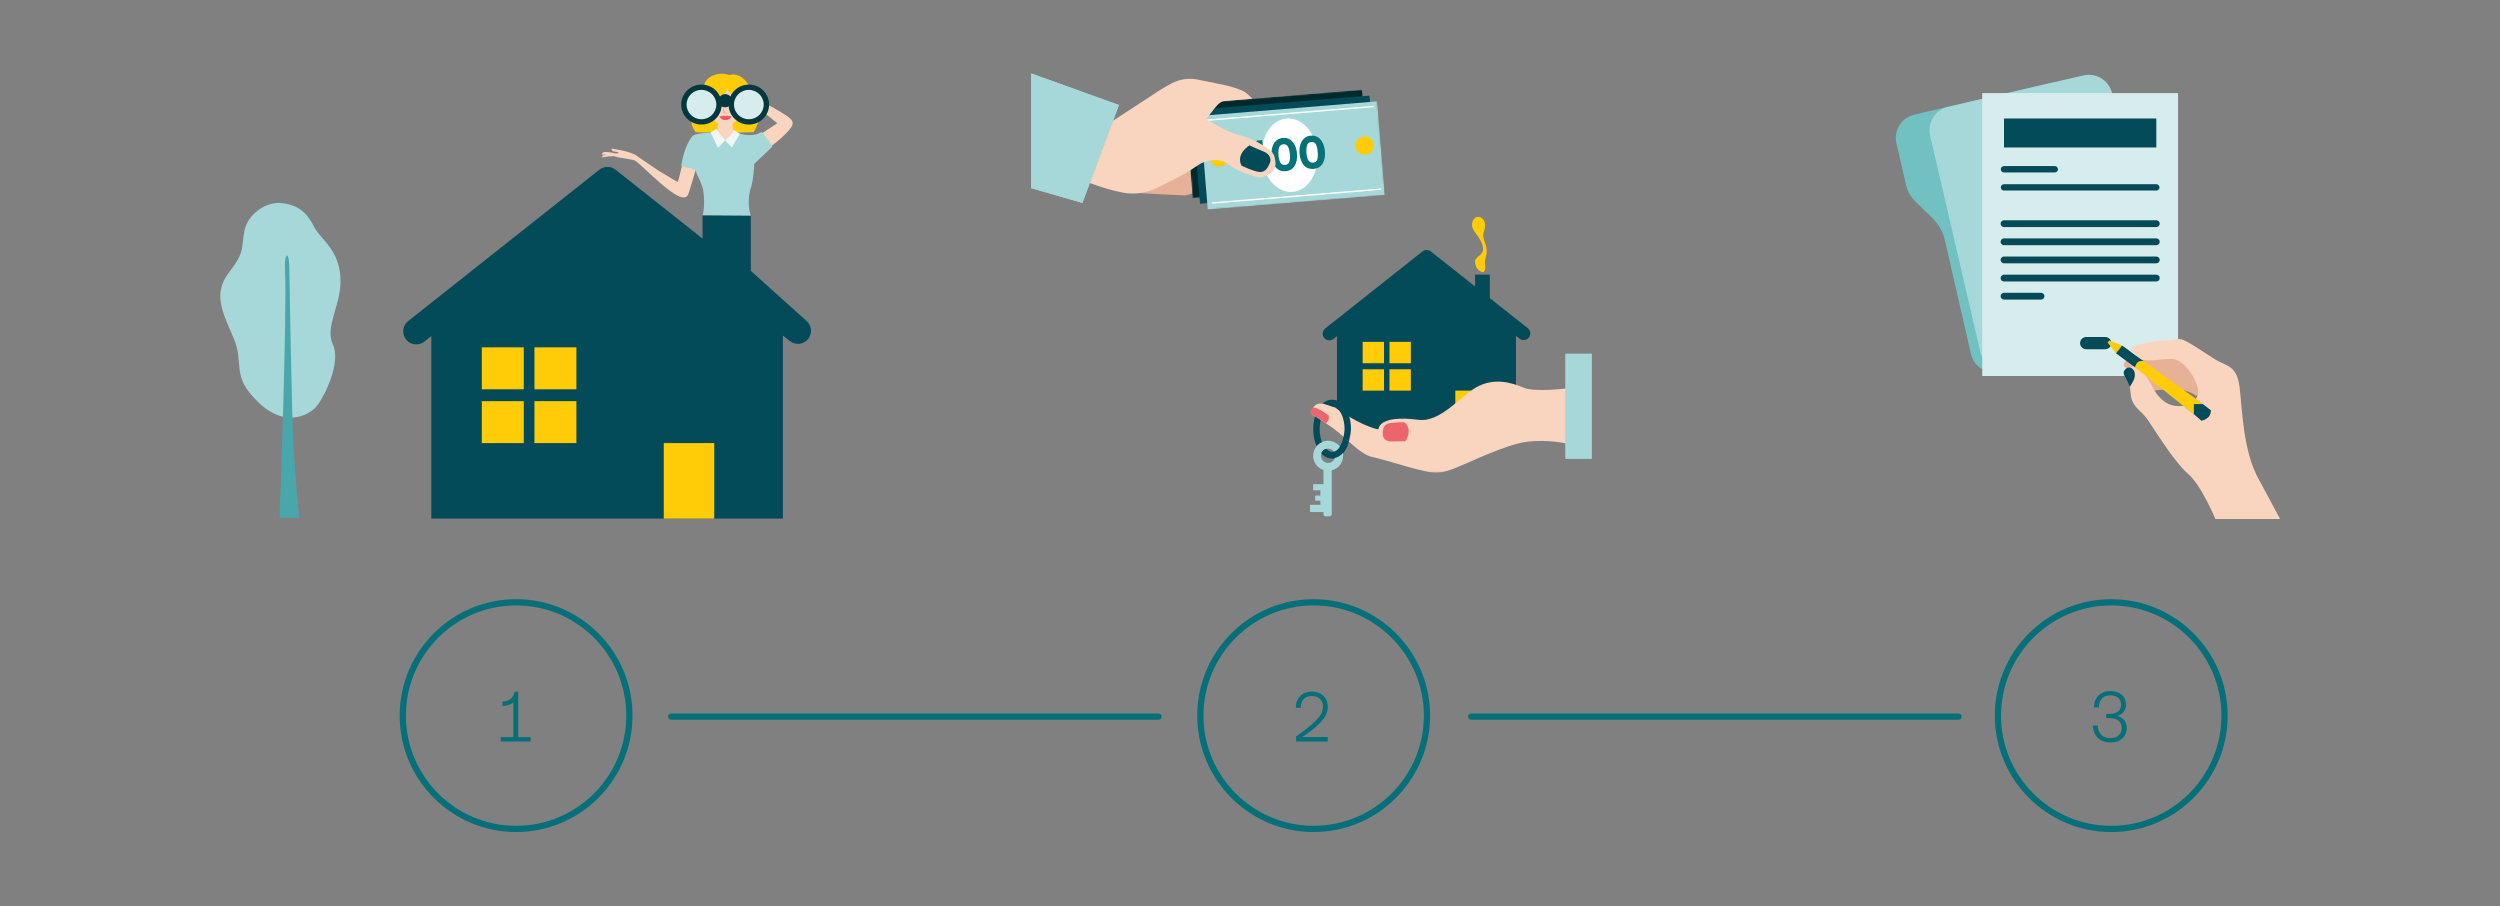<svg width="1600" height="580" viewBox="0 0 1600 580" fill="none" xmlns="http://www.w3.org/2000/svg">
<rect x="0" y="0" width="1600" height="580" fill="#808080" stroke="none"/>
<path d="M852.454 293.47C845.744 293.47 840.474 285.19 840.474 274.63C840.474 264.07 845.734 255.79 852.454 255.79C859.174 255.79 864.434 264.07 864.434 274.63C864.434 285.19 859.174 293.47 852.454 293.47ZM852.454 259.89C848.184 259.89 844.574 266.64 844.574 274.63C844.574 282.62 848.184 289.37 852.454 289.37C856.724 289.37 860.334 282.62 860.334 274.63C860.334 266.64 856.724 259.89 852.454 259.89Z" fill="#044B5A"/>
<path d="M729.474 123.56C729.474 123.56 749.294 124.76 757.214 125.05C765.134 125.34 773.984 115.67 773.984 115.67L760.474 103.3L729.474 123.56Z" fill="#E6B197"/>
<path d="M659.974 47L716.114 67.21L692.734 129.88L659.974 120.42V47Z" fill="#A6D8D9"/>
<path d="M659.974 47L716.114 67.21L692.734 129.88L659.974 120.42V47Z" fill="#A6D8D9"/>
<path fill-rule="evenodd" clip-rule="evenodd" d="M850.004 282.08C844.704 282.08 840.404 286.38 840.404 291.68C840.404 295.94 843.184 299.55 847.024 300.81V309.85H840.404V313.82H845.034V317.13H841.724V320.44H845.034V323.09H838.414V327.72H847.024V329.09C847.024 329.82 847.614 330.41 848.344 330.41H850.994C851.724 330.41 852.314 329.82 852.314 329.09V301.01C856.494 299.97 859.594 296.2 859.594 291.69C859.594 286.39 855.294 282.09 849.994 282.09L850.004 282.08ZM850.004 296.27C847.464 296.27 845.414 294.21 845.414 291.68C845.414 289.15 847.474 287.09 850.004 287.09C852.534 287.09 854.594 289.15 854.594 291.68C854.594 294.21 852.534 296.27 850.004 296.27Z" fill="#A6D8D9"/>
<path d="M858.784 283.53C857.324 286.95 855.094 289.2 852.634 289.2C851.244 289.2 849.924 288.48 848.784 287.24C846.894 287.68 846.054 289.18 845.744 289.94C847.684 292.06 850.044 293.29 852.634 293.29C856.814 293.29 860.344 290.04 862.484 285.07L858.784 283.53Z" fill="#044B5A"/>
<mask id="mask0_2_2" style="mask-type:luminance" maskUnits="userSpaceOnUse" x="758" y="56" width="129" height="79">
<path d="M880.734 56.577L758.305 66.621L763.905 134.881L886.334 124.838L880.734 56.577Z" fill="white"/>
</mask>
<g mask="url(#mask0_2_2)">
<path d="M871.644 57.42L758.324 66.71L763.234 126.65L876.554 117.36L871.644 57.42Z" fill="#00292E"/>
<path d="M876.434 61.16L763.114 70.45L768.024 130.39L881.344 121.1L876.434 61.16Z" fill="#044B5A"/>
<path d="M881.384 64.88L768.064 74.17L772.974 134.11L886.294 124.82L881.384 64.88Z" fill="#A6D8D9"/>
<path d="M827.284 122.79C837.104 121.98 844.214 110.82 843.144 97.86C842.084 84.9 833.254 75.04 823.434 75.85C813.614 76.66 806.504 87.82 807.574 100.78C808.644 113.74 817.464 123.6 827.284 122.79Z" fill="white"/>
<path d="M809.234 106.55L813.954 106.16L814.254 109.83L800.234 110.98L799.934 107.31L805.004 106.89L804.104 95.93C803.694 96.54 803.034 96.98 802.134 97.24C801.224 97.5 800.444 97.63 799.804 97.62L799.494 93.79C800.764 93.67 801.764 93.32 802.474 92.77C803.184 92.21 803.664 91.66 803.924 91.09C804.174 90.53 804.294 90.16 804.284 89.98L807.864 89.69L809.244 106.54L809.234 106.55Z" fill="#07717A"/>
<path d="M816.444 107.09C814.934 105.25 814.054 102.79 813.794 99.68C813.634 97.71 813.794 95.88 814.264 94.21C814.734 92.54 815.544 91.16 816.694 90.1C817.834 89.03 819.284 88.43 821.034 88.28C822.784 88.13 824.314 88.48 825.614 89.33C826.914 90.18 827.944 91.38 828.684 92.95C829.424 94.52 829.884 96.32 830.044 98.35C830.304 101.52 829.824 104.11 828.584 106.15C827.344 108.18 825.424 109.31 822.794 109.55C820.054 109.74 817.944 108.92 816.444 107.09ZM819.434 104.04C820.064 105.16 821.074 105.66 822.444 105.55C823.814 105.44 824.724 104.78 825.154 103.57C825.584 102.37 825.714 100.8 825.554 98.86C825.384 96.84 824.994 95.22 824.394 94C823.784 92.78 822.764 92.22 821.354 92.34C819.944 92.46 819.024 93.17 818.604 94.47C818.194 95.78 818.074 97.44 818.234 99.45C818.404 101.39 818.804 102.91 819.424 104.03L819.434 104.04Z" fill="#07717A"/>
<path d="M834.344 105.63C832.834 103.79 831.954 101.33 831.694 98.22C831.534 96.25 831.684 94.42 832.164 92.75C832.634 91.08 833.444 89.7 834.594 88.64C835.734 87.57 837.184 86.97 838.934 86.82C840.684 86.67 842.214 87.02 843.514 87.87C844.814 88.72 845.844 89.92 846.584 91.49C847.324 93.06 847.784 94.86 847.944 96.89C848.204 100.06 847.724 102.65 846.484 104.69C845.244 106.73 843.324 107.85 840.694 108.09C837.964 108.28 835.854 107.46 834.344 105.63ZM837.344 102.58C837.974 103.7 838.984 104.2 840.354 104.09C841.724 103.98 842.634 103.32 843.064 102.11C843.494 100.91 843.624 99.34 843.464 97.4C843.294 95.38 842.904 93.76 842.304 92.54C841.694 91.32 840.674 90.76 839.264 90.88C837.854 91 836.934 91.71 836.514 93.01C836.104 94.32 835.984 95.98 836.144 97.99C836.314 99.93 836.704 101.45 837.334 102.57L837.344 102.58Z" fill="#07717A"/>
<path d="M883.974 120.59L775.634 129.47L775.704 130.37L884.044 121.49L883.974 120.59Z" fill="white"/>
<path d="M780.674 106.71C783.944 106.44 786.374 103.57 786.114 100.3C785.844 97.03 782.974 94.6 779.704 94.86C776.434 95.13 774.004 98 774.264 101.27C774.524 104.54 777.404 106.97 780.674 106.71Z" fill="#FFCC07"/>
<path d="M873.894 99.06C877.164 98.79 879.594 95.92 879.334 92.65C879.074 89.38 876.194 86.95 872.924 87.21C869.654 87.47 867.224 90.35 867.484 93.62C867.744 96.89 870.624 99.32 873.894 99.06Z" fill="#FFCC07"/>
<path d="M879.094 67.71L770.754 76.59L770.824 77.49L879.164 68.61L879.094 67.71Z" fill="white"/>
</g>
<path d="M712.374 77.24L743.204 57.12C745.274 55.84 747.394 54.64 749.554 53.53L750.224 53.18C755.254 50.6 761.004 49.81 766.544 50.94L783.334 54.37C787.094 55.14 790.784 56.26 794.344 57.71C796.064 58.41 797.644 59.43 798.984 60.72L801.554 63.17L783.024 64.69C780.364 65.38 778.014 68.4 776.344 70.58L771.944 76.31L780.564 81.25C783.684 83.04 786.974 84.49 790.404 85.58L796.704 87.59C802.234 89.36 807.424 92.06 812.044 95.58L812.914 96.24C814.444 97.41 815.484 99.1 815.824 101L816.214 103.16C816.824 106.59 815.124 110.01 812.024 111.58L810.024 112.6C808.104 113.58 805.874 113.75 803.824 113.08L795.874 110.48C793.144 109.08 789.774 107.88 787.164 105.84L786.384 105.23C784.184 103.52 781.494 102.57 778.704 102.53L777.454 102.51C773.764 102.46 770.144 103.51 767.054 105.53L761.314 109.29C759.214 110.67 757.034 111.92 754.794 113.05L741.154 119.92C738.544 121.24 735.774 122.24 732.924 122.9L732.284 123.05C727.724 124.11 722.994 124.17 718.414 123.21L716.954 122.91C712.174 121.92 707.474 120.61 702.864 119.01L697.484 117.13L712.374 77.22V77.24Z" fill="#F9D5C0"/>
<path d="M977.784 210.05L953.484 190.81V175.73H944.044V183.34L915.704 160.9C914.154 159.67 911.964 159.67 910.414 160.9L848.114 210.22C846.264 211.68 845.954 214.36 847.414 216.21C848.254 217.27 849.504 217.83 850.764 217.83C851.694 217.83 852.624 217.53 853.404 216.91L855.654 215.13V274.61H970.244V214.95L972.494 216.73C974.344 218.19 977.024 217.88 978.484 216.03C979.944 214.18 979.634 211.5 977.784 210.04V210.05Z" fill="#044B5A"/>
<path d="M872.104 218.8H885.774V232.471H872.104V218.8Z" fill="#FFCC07"/>
<path d="M872.104 236.33H885.774V250H872.104V236.33Z" fill="#FFCC07"/>
<path d="M889.264 218.8H902.934V232.471H889.264V218.8Z" fill="#FFCC07"/>
<path d="M889.264 236.33H902.934V250H889.264V236.33Z" fill="#FFCC07"/>
<path d="M931.404 250H947.864V274.62H931.404V250Z" fill="#FFCC07"/>
<path d="M949.704 173.84C949.284 174.19 948.684 174.24 948.184 174.01C947.024 173.49 944.484 171.95 944.054 168.19C943.484 163.28 951.034 164.04 948.774 156.87C946.514 149.7 940.514 147.25 942.474 141.77C944.434 136.3 950.664 139.13 950.474 144.22C950.284 149.32 947.844 148.56 950.474 155.54C953.104 162.52 949.724 164.79 950.474 169.5C950.894 172.15 950.304 173.31 949.704 173.82V173.84Z" fill="#FFCC07"/>
<mask id="mask1_2_2" style="mask-type:luminance" maskUnits="userSpaceOnUse" x="838" y="163" width="165" height="140">
<path d="M1002.86 163.11H838.314V302.52H1002.86V163.11Z" fill="white"/>
</mask>
<g mask="url(#mask1_2_2)">
<path d="M1002.76 248.56C1002.76 248.56 982.364 251.19 975.044 248.1C967.724 245 956.184 241.22 944.444 248.1C934.854 253.7 921.484 270.46 908.084 268.7C881.604 265.23 882.214 274.84 882.214 274.84C882.214 274.84 873.204 273.39 858.794 263.68C849.914 257.69 844.104 257.49 841.994 259.17C838.734 261.77 839.544 265.16 839.544 265.16C839.544 265.16 843.124 267.22 847.494 270.11C850.594 272.17 854.114 274.65 857.064 277.14C864.164 283.13 871.694 291.1 878.124 292.44C884.554 293.78 900.504 298.84 907.184 300.43C916.794 302.73 920.384 303.82 930.584 299.84C940.784 295.85 964.164 284.25 977.484 282.69C990.794 281.13 1002.33 283.8 1002.33 283.8L1002.76 248.57V248.56Z" fill="#F9D5C0"/>
<path d="M898.834 270.29C898.834 270.29 890.804 270.07 887.954 271.25C885.094 272.44 884.894 275.53 884.964 278.22C885.034 280.91 887.704 282.63 890.194 282.52C892.674 282.41 899.394 282.45 899.394 282.45C899.394 282.45 904.664 275.13 898.834 270.29Z" fill="#EC646C"/>
<path d="M838.434 264.41C838.434 264.41 838.104 261.98 840.664 260.94C842.614 260.14 850.304 265.87 850.304 265.87C850.304 265.87 851.344 268.74 848.694 270.73C848.544 270.82 838.444 264.41 838.444 264.41H838.434Z" fill="#EC646C"/>
</g>
<path d="M1001.95 293.55H1018.66V226.42H1001.95V293.55Z" fill="#A6D8D9"/>
<path d="M1001.95 293.55H1018.66V226.42H1001.95V293.55Z" fill="#A6D8D9"/>
<path d="M794.554 106.01C794.554 106.01 802.844 110 806.384 110.1C809.924 110.2 811.584 107.06 812.764 104.21C813.944 101.37 811.964 98.31 809.314 97.27C806.664 96.22 799.664 93.04 799.664 93.04C799.664 93.04 790.734 98.23 794.554 106.01Z" fill="#044B5A"/>
<path d="M852.764 260.25C856.964 260.25 860.514 266.73 860.514 274.39C860.514 276.2 860.124 278.38 859.764 279.99L863.294 282.61C863.824 280.53 864.614 276.79 864.614 274.39C864.614 264.16 859.404 256.15 852.764 256.15C850.124 256.15 849.424 256.57 846.994 258.39L852.764 260.25Z" fill="#044B5A"/>
<path d="M1213.71 91.76C1211.8 83.51 1216.93 75.27 1225.18 73.36L1296.54 56.81L1311.81 53.27C1320.06 51.36 1328.3 56.49 1330.21 64.74L1333.75 80.01L1362.32 203.15C1364.23 211.4 1359.1 219.64 1350.85 221.55L1279.82 238.03C1271.57 239.94 1263.33 234.81 1261.42 226.56L1244.74 153.78C1243.49 148.33 1240.69 143.37 1236.68 139.48L1226 129.13C1222.95 126.18 1220.82 122.41 1219.86 118.27L1213.71 91.77V91.76Z" fill="#71C0C2"/>
<path d="M1235.28 86.76C1233.37 78.51 1238.5 70.27 1246.75 68.36L1318.11 51.81L1333.38 48.27C1341.63 46.36 1349.87 51.49 1351.78 59.74L1355.32 75.01L1383.89 198.15C1385.8 206.4 1380.67 214.64 1372.42 216.55L1285.79 236.65C1277.54 238.56 1269.3 233.43 1267.39 225.18L1235.28 86.77V86.76Z" fill="#A6D8D9"/>
<path d="M1268.63 240.63H1393.97V59.59H1268.63V240.63Z" fill="#D7ECEC"/>
<path d="M1315.05 108.33H1282.56" stroke="#044B5A" stroke-width="4.06" stroke-linecap="round" stroke-linejoin="round"/>
<path d="M1380.04 119.93H1282.56" stroke="#044B5A" stroke-width="4.06" stroke-linecap="round" stroke-linejoin="round"/>
<path d="M1380.04 143.14H1282.56" stroke="#044B5A" stroke-width="4.33" stroke-linecap="round" stroke-linejoin="round"/>
<path d="M1380.04 154.75H1282.56" stroke="#044B5A" stroke-width="4.33" stroke-linecap="round" stroke-linejoin="round"/>
<path d="M1380.04 166.35H1282.56" stroke="#044B5A" stroke-width="4.33" stroke-linecap="round" stroke-linejoin="round"/>
<path d="M1380.04 177.96H1282.56" stroke="#044B5A" stroke-width="4.33" stroke-linecap="round" stroke-linejoin="round"/>
<path d="M1306.27 189.56H1282.56" stroke="#044B5A" stroke-width="4.33" stroke-linecap="round" stroke-linejoin="round"/>
<path d="M1347.31 219.59H1335.17" stroke="#044B5A" stroke-width="7.85" stroke-linecap="round" stroke-linejoin="round"/>
<path d="M1380.04 75.83H1282.56V94.4H1380.04V75.83Z" fill="#044B5A"/>
<path d="M1405.05 252.96C1405.05 252.96 1400.67 249.23 1391.44 249.13C1382.22 249.03 1378.8 250.06 1378.8 250.06L1359.55 234.51C1359.55 234.51 1358.18 232.54 1360.88 230.93C1363.58 229.32 1371.14 226.11 1371.14 226.11H1393.94L1403.06 228.18L1410.52 239.53L1408.76 253.36L1405.06 252.94L1405.05 252.96Z" fill="#E6B197"/>
<path d="M1371.95 231.1L1358.17 221.15C1358.17 221.15 1355.48 221.46 1354.23 226.12L1366.46 235.14L1371.95 231.1Z" fill="#024B5A"/>
<path d="M1404.08 265.14L1366.46 235.14C1366.46 235.14 1366.98 230.17 1371.95 231.1L1409.98 258.66C1409.98 258.66 1405.21 258.87 1404.07 265.14H1404.08Z" fill="#FFCC07"/>
<path d="M1404.08 265.14L1408.95 269.33C1408.95 269.33 1415.37 268.19 1414.96 262.49L1409.99 258.66H1404.08V265.14Z" fill="#024B5A"/>
<path d="M1354.23 226.13L1348.84 219.18L1349.98 217.94L1358.17 221.15L1354.23 226.13Z" fill="#FFCC07"/>
<path d="M1445.99 307.44C1435.35 289.13 1435.07 261.22 1433.28 247.41C1431.48 233.59 1424.92 234.49 1417.53 229.93C1410.14 225.37 1399.43 217.63 1395.56 217.05C1391.93 216.51 1393.63 217.63 1385.13 217.91C1376.63 218.19 1366.06 221.3 1364.75 221.92C1364.11 222.22 1363.36 223.55 1363.6 225.08L1370.52 230.07C1376.99 231.57 1381.62 229.79 1389.69 229.66C1398.39 229.52 1407.38 245.07 1406.82 251.21C1406.68 252.79 1406.12 254.14 1405.29 255.27L1409.99 258.67L1414.96 262.5C1415.37 268.2 1408.95 269.34 1408.95 269.34L1404.08 265.15L1397.22 259.68C1396.21 259.85 1395.2 259.93 1394.25 259.92C1389 259.85 1382.53 257.66 1376.74 246.16C1375.69 244.08 1374.69 242.36 1373.74 240.94L1366.47 235.14L1365.88 234.71C1364.31 234.53 1362.93 234.97 1361.71 235.39C1360.13 235.93 1359.5 237 1359.29 238.01C1359.06 239.08 1359.31 240.19 1359.86 241.13C1363.72 247.6 1363.05 247.53 1363.85 253.77C1364.34 257.63 1367.25 260.96 1369.52 263.04C1371.72 265.04 1373.68 267.29 1375.31 269.78C1382.22 280.34 1392.73 296.72 1400.26 303.16C1408.96 310.62 1417.82 332.14 1417.82 332.14H1459.26L1445.99 307.44Z" fill="#F9D5C0"/>
<path d="M1363.04 247.69C1363.04 247.69 1365.41 243.96 1365.83 242.58C1366.25 241.2 1367.07 237.88 1364.59 235.88C1362.1 233.88 1359.66 236.42 1359.2 238.02C1358.63 240.02 1361.64 243.44 1363.04 247.69Z" fill="#044B5A"/>
<path d="M515.874 205.13L480.514 173.34V137.96L449.624 137.75V152.69L393.964 108.62C390.924 106.21 386.614 106.21 383.574 108.62L261.224 205.48C257.594 208.35 256.984 213.62 259.854 217.24C261.504 219.33 263.954 220.42 266.424 220.42C268.244 220.42 270.074 219.83 271.614 218.61L276.034 215.11V331.92H501.054V214.76L505.474 218.26C509.094 221.13 514.364 220.52 517.234 216.89C520.104 213.26 519.494 208 515.864 205.13H515.874Z" fill="#044B5A"/>
<path d="M308.364 222.3H335.204V249.14H308.364V222.3Z" fill="#FFCC07"/>
<path d="M308.364 256.74H335.204V283.58H308.364V256.74Z" fill="#FFCC07"/>
<path d="M342.054 222.3H368.894V249.14H342.054V222.3Z" fill="#FFCC07"/>
<path d="M342.054 256.74H368.894V283.58H342.054V256.74Z" fill="#FFCC07"/>
<path d="M424.804 283.58H457.124V331.92H424.804V283.58Z" fill="#FFCC07"/>
<path d="M178.954 129.9C170.434 129.39 158.724 136.64 156.494 147.5C154.244 158.36 157.244 160.61 146.764 174.09C136.284 187.57 141.894 198.8 149.374 216.03C156.864 233.27 147.124 240 165.484 257.6C183.834 275.19 199.384 264.28 202.864 259.75C208.224 252.78 218.294 231.76 213.054 220.53C207.814 209.3 217.924 195.82 217.924 180.08C217.924 159.85 205.194 153.49 201.074 145.25C196.934 137.01 191.324 130.65 178.964 129.89L178.954 129.9Z" fill="#A6D8D9"/>
<path d="M178.904 331.39C178.904 331.39 183.844 201.54 182.394 172.06C182.054 165 183.274 162.18 184.284 164.2C184.914 165.46 185.104 169.77 185.104 169.77C185.104 169.77 186.794 271.25 187.934 288.47C189.864 317.58 191.704 331.42 191.604 331.38H178.894L178.904 331.39Z" fill="#49A6AB"/>
<path d="M457.474 84.78H472.254L475.204 82.32L477.294 75.43L476.364 71.91L450.434 67.79L453.394 81.25L457.464 84.78H457.474Z" fill="#FFCC07"/>
<path d="M459.744 77.69C459.744 77.69 458.334 91.92 458.024 92.74C457.874 93.13 470.344 92.92 470.344 92.92C470.344 92.92 468.674 81.59 468.674 77.88C468.674 74.17 459.744 77.69 459.744 77.69Z" fill="#F9D5C0"/>
<path d="M453.184 66.24C453.184 66.24 454.624 73.42 455.294 74.49C457.634 78.25 461.514 81.12 464.374 81.07C466.224 81.04 469.754 78.89 471.444 76.69C473.714 73.73 473.454 73.24 473.654 71.85C474.574 65.32 472.764 53.97 465.364 52.84C456.394 51.48 453.174 66.23 453.174 66.23L453.184 66.24Z" fill="#F9D5C0"/>
<path d="M458.594 67.43C459.104 67.43 459.524 67.02 459.524 66.52C459.524 66.02 459.104 65.61 458.594 65.61C458.084 65.61 457.664 66.02 457.664 66.52C457.664 67.02 458.084 67.43 458.594 67.43Z" fill="#041B20"/>
<path d="M455.764 66C455.764 66 457.674 65.65 458.944 65.64C460.214 65.64 461.254 65.88 461.254 65.88C461.254 65.88 460.134 65.23 458.664 65.12C457.194 65.01 455.764 65.99 455.764 65.99V66Z" fill="#041B20"/>
<path d="M469.234 67.43C469.754 67.43 470.174 67.01 470.174 66.5C470.174 65.99 469.754 65.57 469.234 65.57C468.714 65.57 468.294 65.99 468.294 66.5C468.294 67.01 468.714 67.43 469.234 67.43Z" fill="#041B20"/>
<path d="M471.964 65.96C471.964 65.96 470.104 65.64 468.864 65.67C467.624 65.7 466.624 65.98 466.624 65.98C466.624 65.98 467.704 65.27 469.134 65.12C470.564 64.97 471.974 65.95 471.974 65.95L471.964 65.96Z" fill="#041B20"/>
<path d="M465.894 52.47C465.894 52.47 464.444 56.81 467.044 59.46C469.654 62.11 470.664 61.78 471.044 63.44C471.424 65.1 470.974 68.31 473.154 70.98C475.644 74.04 474.094 76.28 473.664 77.89C472.794 81.18 469.824 84.74 469.824 84.74C475.524 84.89 482.274 84.51 482.274 84.66C482.274 84.66 486.754 77.75 485.644 73.12C484.304 67.56 482.584 67.83 481.214 64.5C479.834 61.17 481.794 56.3 476.434 51C471.414 46.05 466.744 48.07 466.744 48.07L465.884 52.46L465.894 52.47Z" fill="#FFCC07"/>
<path d="M466.754 48.09C466.754 48.09 467.014 49.61 467.114 51.42C467.254 54 465.654 55.68 465.294 57.4C464.484 61.27 459.894 60.43 458.834 62.41C457.724 64.5 455.724 65.22 456.044 68.58C456.424 72.51 453.984 73.69 453.274 75.95C451.994 80 457.614 84.76 457.614 84.76C457.614 84.76 445.454 84.67 445.394 84.68C445.374 84.68 441.234 80.01 442.794 75.25C443.564 72.9 445.634 72.22 445.634 68.97C445.634 65.72 444.374 63.26 446.364 60.59C448.534 57.68 450.344 56.94 450.704 54.31C451.014 52.09 453.824 48.48 459.004 47.49C463.744 46.58 466.734 48.08 466.734 48.08L466.754 48.09Z" fill="#FFCC07"/>
<path d="M460.344 74.47C460.314 74.4 460.374 74.32 460.454 74.33C460.684 74.37 461.094 74.43 461.524 74.36C462.174 74.26 462.564 73.99 463.214 74.03C463.704 74.06 464.014 74.31 464.154 74.44C464.194 74.48 464.264 74.48 464.304 74.44C464.434 74.27 464.784 73.95 465.374 74.04C466.054 74.14 466.834 74.44 467.534 74.35C467.734 74.32 467.924 74.24 468.064 74.17C468.144 74.13 468.234 74.2 468.204 74.28C467.994 74.93 467.184 76.71 464.514 76.86C461.744 77.01 460.624 75.08 460.344 74.48V74.47Z" fill="#E75B62"/>
<path d="M463.244 64.89C463.244 64.89 462.624 72.26 462.784 72.44C462.944 72.62 465.944 72.54 465.944 72.54C465.944 72.54 463.664 72.01 463.534 71.84C463.404 71.67 463.244 64.89 463.244 64.89Z" fill="#E6B298"/>
<path d="M476.924 92.33L497.524 78.85C497.524 78.85 490.024 72.95 482.734 67.17C480.524 65.42 478.064 61.2 475.374 60.42C472.704 59.66 471.284 59.85 470.334 59.06C469.724 58.55 471.204 57.96 471.204 57.96C471.204 57.96 471.824 56.15 474.604 56.76C477.364 57.36 480.044 61.08 483.074 62.66C491.924 67.21 499.644 71.43 503.714 74.25C508.884 77.83 508.324 80.03 502.874 85.59C495.494 93.14 479.844 103.36 479.844 103.36L476.914 92.34L476.924 92.33Z" fill="#F9D5C0"/>
<path d="M464.094 68.55C465.914 68.55 467.394 67.09 467.394 65.29C467.394 63.49 465.914 62.03 464.094 62.03C462.274 62.03 460.794 63.49 460.794 65.29C460.794 67.09 462.274 68.55 464.094 68.55Z" fill="#02383E"/>
<path d="M448.934 78.92C455.644 78.92 461.084 73.55 461.084 66.92C461.084 60.29 455.644 54.92 448.934 54.92C442.224 54.92 436.784 60.29 436.784 66.92C436.784 73.55 442.224 78.92 448.934 78.92Z" fill="#D7ECEC"/>
<path d="M479.254 78.92C485.964 78.92 491.404 73.55 491.404 66.92C491.404 60.29 485.964 54.92 479.254 54.92C472.544 54.92 467.104 60.29 467.104 66.92C467.104 73.55 472.544 78.92 479.254 78.92Z" fill="#D7ECEC"/>
<path d="M479.254 54.12C473.964 54.12 469.434 57.26 467.424 61.73C466.634 60.81 465.434 60.2 464.124 60.2C462.814 60.2 461.584 60.81 460.794 61.76C458.774 57.26 454.224 54.12 448.934 54.12C441.774 54.12 435.964 59.86 435.964 66.92C435.964 73.98 441.774 79.72 448.934 79.72C455.714 79.72 461.264 74.56 461.844 68.04C462.514 68.44 463.274 68.67 464.124 68.67C464.974 68.67 465.704 68.44 466.344 68.04C466.934 74.56 472.484 79.72 479.254 79.72C486.414 79.72 492.224 73.98 492.224 66.92C492.224 59.86 486.414 54.12 479.254 54.12ZM448.934 76.32C443.674 76.32 439.414 72.11 439.414 66.92C439.414 61.73 443.684 57.52 448.934 57.52C454.184 57.52 458.454 61.73 458.454 66.92C458.484 72.11 454.184 76.32 448.934 76.32ZM479.254 76.32C473.994 76.32 469.734 72.11 469.734 66.92C469.734 61.73 473.994 57.52 479.254 57.52C484.514 57.52 488.774 61.73 488.774 66.92C488.774 72.11 484.514 76.32 479.254 76.32Z" fill="#02383E"/>
<path d="M437.874 100.5C437.874 100.5 434.684 113.04 433.964 116.18C433.764 117.07 429.244 113.68 421.414 109.18C417.684 106.58 409.394 101.03 407.304 99.63L406.034 102.54C410.484 104.61 436.404 133.97 440.384 124.51C441.874 121 447.074 102.15 447.074 102.15L437.864 100.5H437.874Z" fill="#F9D5C0"/>
<path d="M450.034 121.51C451.564 132.61 449.634 137.75 449.634 137.75L480.524 137.96C480.524 137.96 477.844 131.33 480.104 121.5C482.194 116.69 482.764 104.83 482.764 104.83C482.764 104.83 492.324 95.82 494.134 94.03C494.744 93.43 487.814 84.25 487.424 84.48C483.064 87.12 478.254 86.73 474.124 85.7C470.514 84.8 470.734 88.38 470.734 88.38L464.124 89.9L456.034 84.9C456.034 84.9 444.784 84.86 443.024 87.29C440.384 90.34 437.334 97.3 435.994 106C435.924 106.48 444.784 108.13 445.114 109.12C446.084 112.27 448.524 115.72 450.064 121.49L450.034 121.51Z" fill="#A6D8D9"/>
<path d="M458.874 82.59C458.804 82.2 454.784 84.7 454.784 84.7L459.474 94.62L464.104 89.94C464.174 89.73 459.494 84.73 458.884 82.59H458.874Z" fill="#EEF6F6"/>
<path d="M469.494 83.08C469.474 82.83 473.564 85.58 473.564 85.58L468.324 94.42L464.084 89.88C464.084 89.88 469.094 85.89 469.484 83.08H469.494Z" fill="#EEF6F6"/>
<path d="M406.284 98.93C406.094 98.81 402.284 97.05 397.174 96.1C394.894 95.68 391.524 95.06 391.524 95.06C391.524 95.06 391.114 95.94 392.084 96.6C393.054 97.26 394.544 96.87 395.494 97.47C396.534 98.12 394.254 98.46 392.874 98.02C391.484 97.59 388.364 97.24 387.944 97.22C385.004 97.13 385.104 99.02 385.334 99.01C386.484 98.89 387.514 98.9 388.474 98.97C387.474 99.13 386.544 99.29 386.224 99.4C385.074 99.77 385.504 100.79 385.504 100.79C387.564 100.14 391.154 99.97 392.904 99.91C393.944 100.26 394.734 100.57 395.264 100.63C397.064 100.82 406.024 102.53 406.024 102.53L408.024 102.55C408.844 99.91 407.094 99.44 406.274 98.92L406.284 98.93Z" fill="#F9D5C0"/>
<path d="M331.654 471.75H339.624V474.58H320.474L320.424 471.75H328.534V449.29C327.794 450.22 326.704 450.88 325.244 451.28C323.784 451.68 322.544 451.85 321.524 451.78V449C323.894 448.9 325.734 448.25 327.044 447.03C328.354 445.81 329.094 444.36 329.254 442.66H331.654V471.75Z" fill="#05707A"/>
<path d="M330.304 532.51C289.214 532.51 255.784 499.08 255.784 457.99C255.784 416.9 289.214 383.47 330.304 383.47C371.394 383.47 404.824 416.9 404.824 457.99C404.824 499.08 371.394 532.51 330.304 532.51ZM330.304 387.47C291.424 387.47 259.784 419.1 259.784 457.99C259.784 496.88 291.414 528.51 330.304 528.51C369.194 528.51 400.824 496.88 400.824 457.99C400.824 419.1 369.194 387.47 330.304 387.47Z" fill="#05707A"/>
<path d="M844.874 443.81C846.414 444.61 847.614 445.75 848.494 447.22C849.374 448.69 849.814 450.37 849.814 452.26C849.814 454.24 849.314 456.18 848.324 458.07C847.334 459.96 845.644 462.01 843.264 464.21C840.884 466.42 837.604 468.91 833.444 471.7H849.764V474.58H829.504V471.32C834.114 468.06 837.644 465.31 840.114 463.09C842.574 460.87 844.294 458.92 845.254 457.26C846.214 455.6 846.694 453.9 846.694 452.17C846.694 450.15 846.034 448.53 844.724 447.3C843.414 446.07 841.664 445.45 839.494 445.45C837.154 445.45 835.394 446.16 834.194 447.59C832.994 449.02 832.424 450.81 832.494 452.99H829.374C829.274 451.39 829.554 449.8 830.214 448.21C830.874 446.62 831.994 445.3 833.574 444.23C835.154 443.16 837.194 442.62 839.694 442.62C841.614 442.62 843.344 443.02 844.874 443.82V443.81Z" fill="#05707A"/>
<path d="M840.744 532.51C799.654 532.51 766.224 499.08 766.224 457.99C766.224 416.9 799.654 383.47 840.744 383.47C881.834 383.47 915.264 416.9 915.264 457.99C915.264 499.08 881.834 532.51 840.744 532.51ZM840.744 387.47C801.864 387.47 770.224 419.1 770.224 457.99C770.224 496.88 801.854 528.51 840.744 528.51C879.634 528.51 911.264 496.88 911.264 457.99C911.264 419.1 879.634 387.47 840.744 387.47Z" fill="#05707A"/>
<path d="M1356.01 443.42C1357.5 444.16 1358.64 445.17 1359.44 446.47C1360.24 447.77 1360.64 449.23 1360.64 450.86C1360.64 452.68 1360.14 454.24 1359.13 455.54C1358.12 456.84 1356.75 457.72 1355.03 458.2C1356.89 458.65 1358.37 459.57 1359.47 460.96C1360.57 462.35 1361.13 464.04 1361.13 466.02C1361.13 467.75 1360.7 469.32 1359.83 470.72C1358.96 472.12 1357.75 473.22 1356.18 474.01C1354.61 474.79 1352.84 475.19 1350.85 475.19C1348.32 475.19 1346.19 474.67 1344.47 473.63C1342.74 472.59 1341.47 471.24 1340.65 469.57C1339.83 467.91 1339.47 466.15 1339.57 464.29H1342.59C1342.56 465.6 1342.81 466.87 1343.36 468.11C1343.9 469.34 1344.79 470.37 1346.02 471.18C1347.25 472 1348.84 472.4 1350.8 472.4C1352.91 472.4 1354.63 471.81 1355.96 470.62C1357.29 469.43 1357.95 467.87 1357.95 465.92C1357.95 464.1 1357.32 462.59 1356.05 461.41C1354.79 460.23 1352.91 459.62 1350.41 459.59H1347.96V456.9H1350.55C1352.79 456.87 1354.51 456.32 1355.71 455.24C1356.91 454.17 1357.51 452.82 1357.51 451.18C1357.51 449.36 1356.93 447.88 1355.78 446.74C1354.63 445.61 1352.92 445.04 1350.64 445.04C1348.02 445.04 1346.12 445.81 1344.95 447.34C1343.78 448.88 1343.23 450.67 1343.29 452.72H1340.22C1340.16 450.93 1340.48 449.24 1341.2 447.66C1341.92 446.08 1343.09 444.79 1344.7 443.8C1346.32 442.81 1348.34 442.31 1350.77 442.31C1352.75 442.31 1354.49 442.68 1355.98 443.41L1356.01 443.42Z" fill="#05707A"/>
<path d="M1351.19 532.51C1310.1 532.51 1276.67 499.08 1276.67 457.99C1276.67 416.9 1310.1 383.47 1351.19 383.47C1392.28 383.47 1425.71 416.9 1425.71 457.99C1425.71 499.08 1392.28 532.51 1351.19 532.51ZM1351.19 387.48C1312.31 387.48 1280.67 419.11 1280.67 458C1280.67 496.89 1312.3 528.52 1351.19 528.52C1390.08 528.52 1421.71 496.89 1421.71 458C1421.71 419.11 1390.08 387.48 1351.19 387.48Z" fill="#05707A"/>
<path d="M741.504 460.62H429.544C428.444 460.62 427.544 459.72 427.544 458.62C427.544 457.52 428.444 456.62 429.544 456.62H741.504C742.604 456.62 743.504 457.52 743.504 458.62C743.504 459.72 742.604 460.62 741.504 460.62Z" fill="#05707A"/>
<path d="M1253.51 460.62H941.554C940.454 460.62 939.554 459.72 939.554 458.62C939.554 457.52 940.454 456.62 941.554 456.62H1253.51C1254.61 456.62 1255.51 457.52 1255.51 458.62C1255.51 459.72 1254.61 460.62 1253.51 460.62Z" fill="#05707A"/>
</svg>
